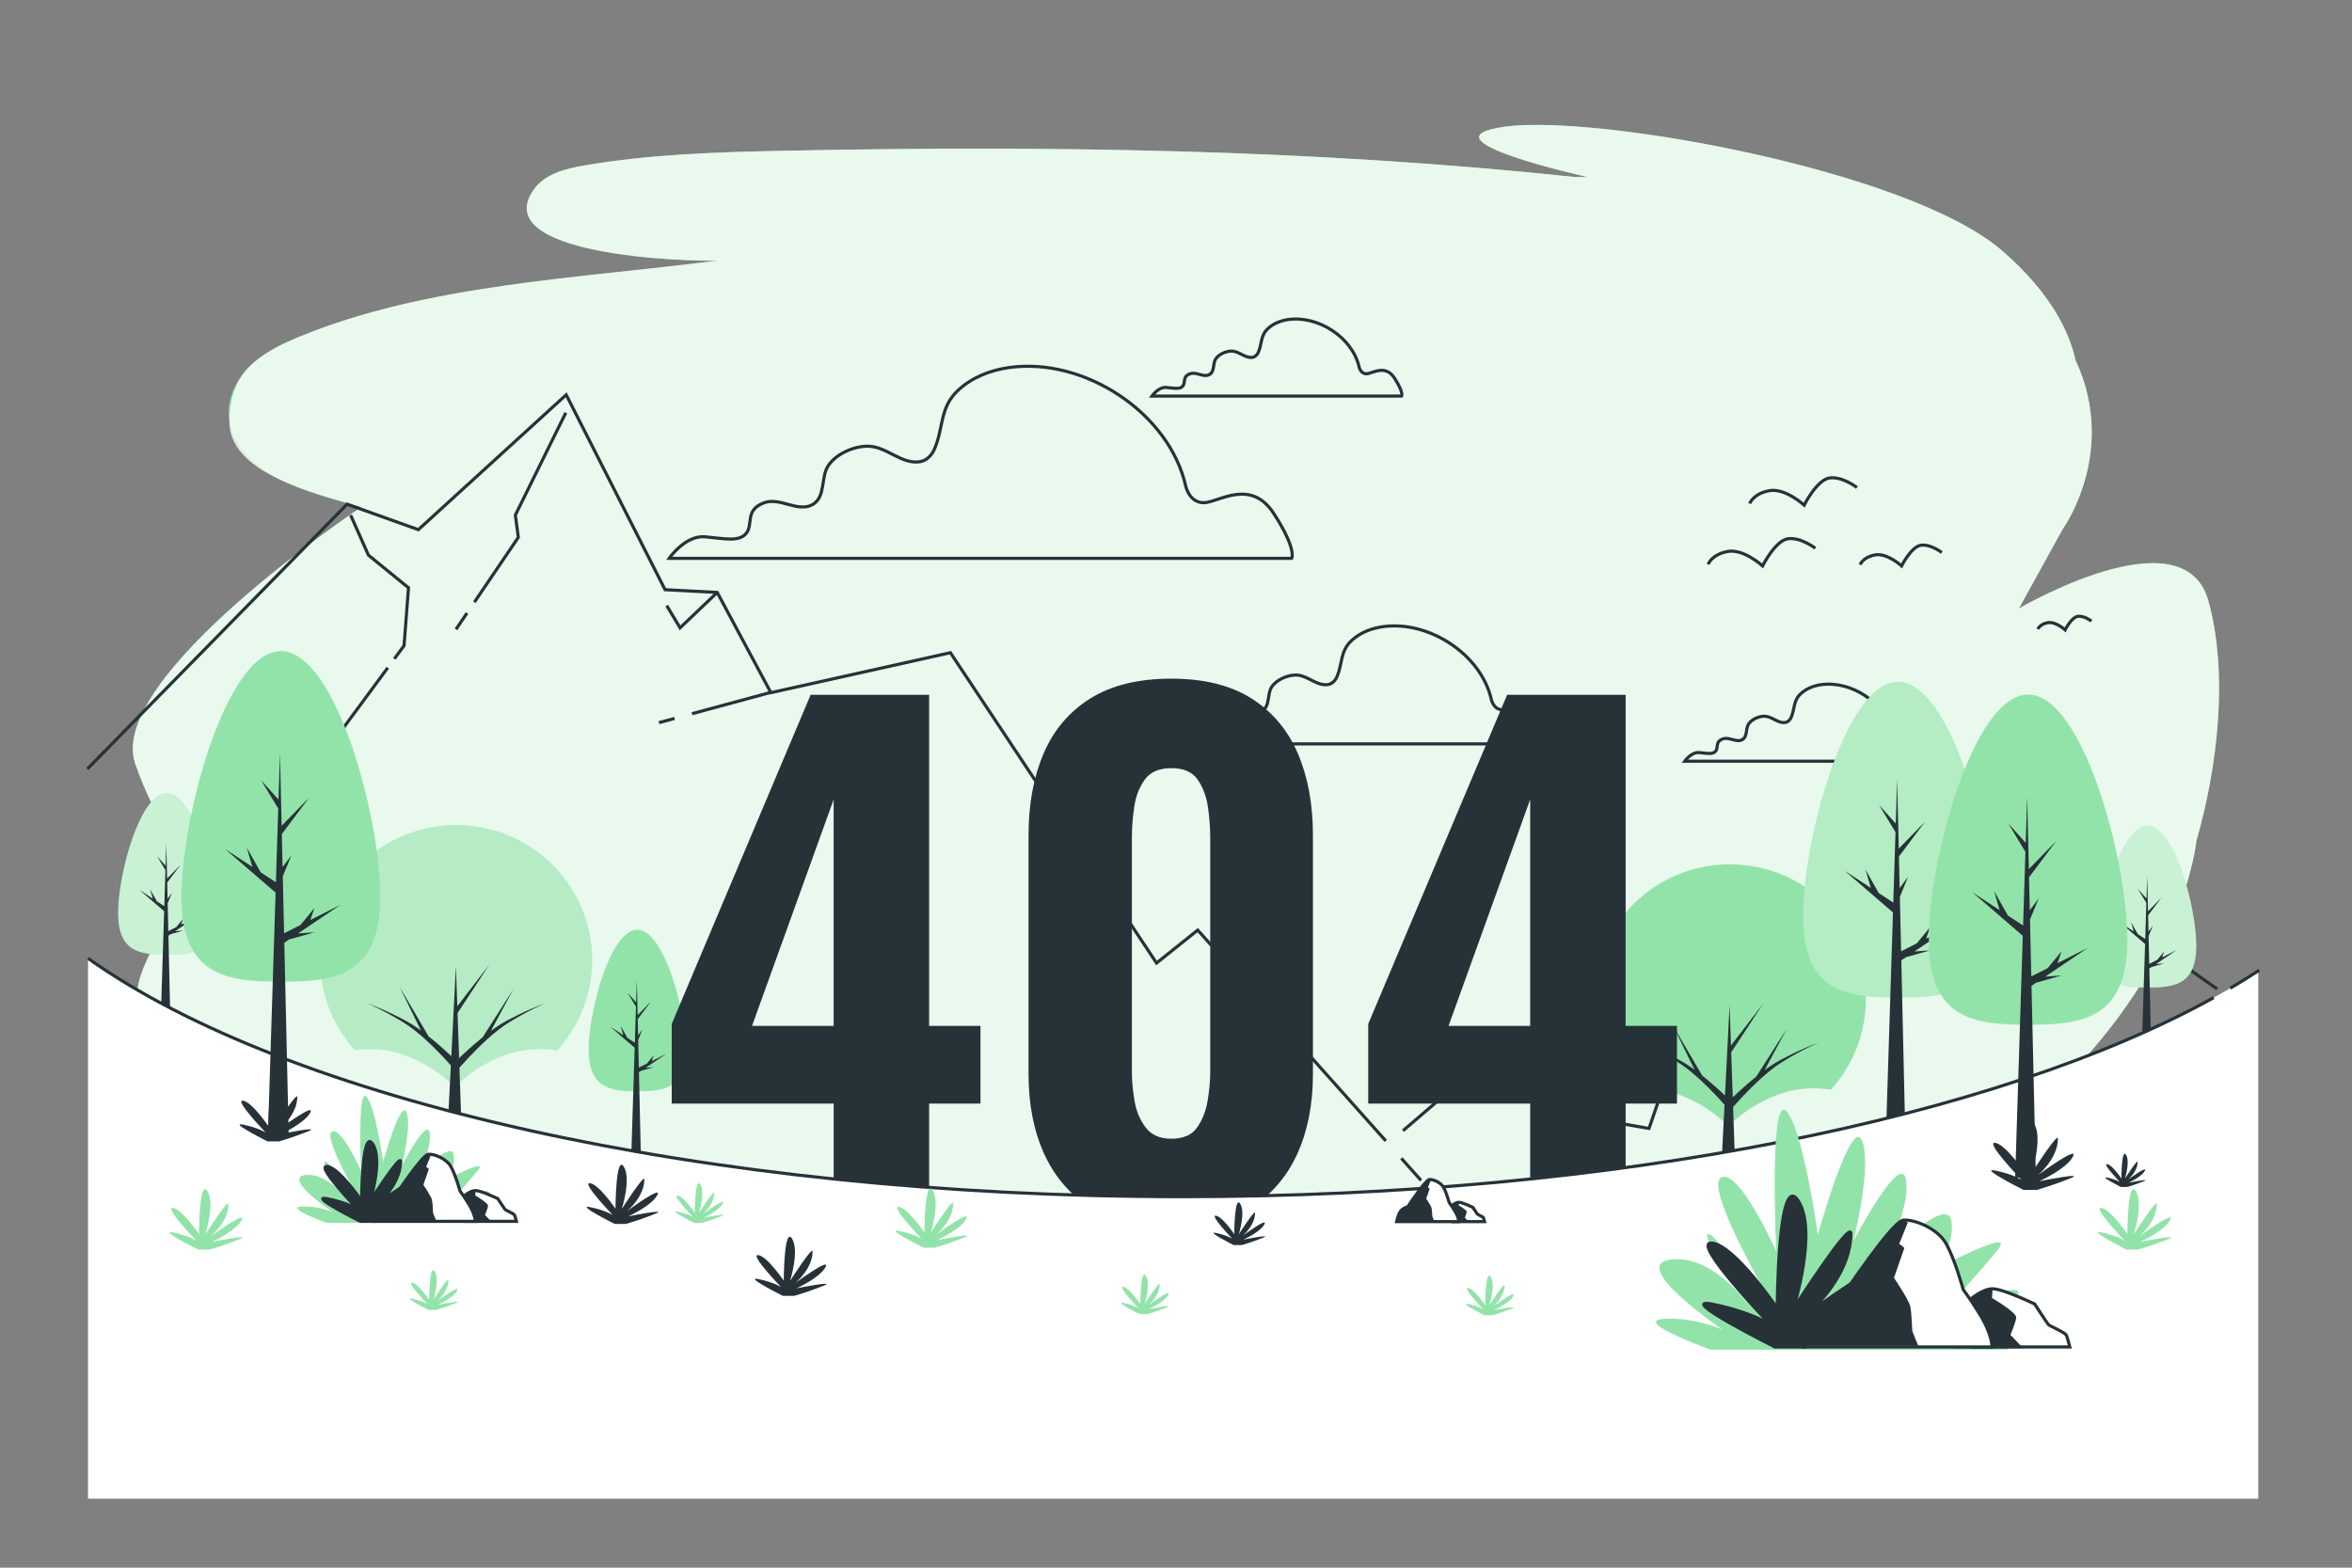 <?xml version="1.0" encoding="UTF-8"?>
<svg xmlns="http://www.w3.org/2000/svg" xmlns:xlink="http://www.w3.org/1999/xlink" version="1.1" x="0px" y="0px" viewBox="0 0 750 500" style="enable-background:new 0 0 750 500;" xml:space="preserve"><rect x="0" y="0" width="750" height="500" fill="#808080" stroke="none"/> <g id="Background_Simple"> <g> <path style="fill:#92E3A9;" d="M704.185,191.603c-7.88-28.378-60.413,2.488-60.413,2.488l13.747-24.936 c1.633-2.472,3.099-5.092,4.354-7.899c6.904-15.439,6.813-31.954-0.036-46.337c-1.883-8.732-7.586-21.212-23.319-34.889 C608.75,54.152,508.938,36.451,480.045,40.381c-28.893,3.931,26.266,16.086,26.266,16.086l-4.372-0.038 c-84.153-8.922-168.824-10.07-252.833-8.331c-21.066,0.436-42.196,1.127-62.822,4.686c-5.935,1.024-12.317,2.588-15.85,7.375 c-15.683,21.266,48.469,23.344,58.532,22.934c-44.063,5.727-93.023,7.483-134.002,24.512c-5.718,2.376-11.382,5.192-15.69,9.588 s-7.115,10.633-6.144,16.901c2.819,18.197,27.89,23.591,42.106,27.632c0,0-81.72,54.339-72.089,81.922 c3.981,11.402,9.915,23.405,20.912,35.221c-6.268,7.869-11.787,16.126-16.053,24.856c-2.61,5.34-6.029,12.656-3.108,18.803 c14.884,31.325,240.613,138.856,421.495,108.165c48.051-8.153,95.907-21.635,138.031-45.479 c41.919-23.729,84.636-62.924,95.196-112.348c0.348-1.629,0.603-3.208,0.777-4.744 C706.95,245.345,710.777,215.344,704.185,191.603z"></path> <path style="opacity:0.8;fill:#FFFFFF;" d="M704.185,191.603c-7.88-28.378-60.413,2.488-60.413,2.488l13.747-24.936 c1.633-2.472,3.099-5.092,4.354-7.899c6.904-15.439,6.813-31.954-0.036-46.337c-1.883-8.732-7.586-21.212-23.319-34.889 C608.75,54.152,508.938,36.451,480.045,40.381c-28.893,3.931,26.266,16.086,26.266,16.086l-4.372-0.038 c-84.153-8.922-168.824-10.07-252.833-8.331c-21.066,0.436-42.196,1.127-62.822,4.686c-5.935,1.024-12.317,2.588-15.85,7.375 c-15.683,21.266,48.469,23.344,58.532,22.934c-44.063,5.727-93.023,7.483-134.002,24.512c-5.718,2.376-11.382,5.192-15.69,9.588 s-5.994,10.56-6.144,16.901c-0.397,16.776,26.564,23.005,42.106,27.632c0,0-81.72,54.339-72.089,81.922 c3.981,11.402,9.915,23.405,20.912,35.221c-6.268,7.869-11.787,16.126-16.053,24.856c-2.61,5.34-6.029,12.656-3.108,18.803 c14.884,31.325,240.613,138.856,421.495,108.165c48.051-8.153,95.907-21.635,138.031-45.479 c41.919-23.729,84.636-62.924,95.196-112.348c0.348-1.629,0.603-3.208,0.777-4.744 C706.95,245.345,710.777,215.344,704.185,191.603z"></path> </g> </g> <g id="Birds"> <g> <path style="fill:none;stroke:#263238;stroke-miterlimit:10;" d="M557.959,160.595c0,0,1.02-3.061,6.122-4.082 c5.102-1.02,11.225,4.592,11.225,4.592s4.082-8.163,8.163-8.674c4.082-0.51,8.674,3.061,8.674,3.061"></path> <path style="fill:none;stroke:#263238;stroke-miterlimit:10;" d="M544.694,179.983c0,0,1.02-3.061,6.122-4.082 c5.102-1.02,11.225,4.592,11.225,4.592s4.082-8.163,8.163-8.674c4.082-0.51,8.674,3.061,8.674,3.061"></path> <path style="fill:none;stroke:#263238;stroke-miterlimit:10;" d="M593.164,180.105c0,0,0.777-2.33,4.66-3.107 c3.884-0.777,8.544,3.495,8.544,3.495s3.107-6.214,6.214-6.602c3.107-0.388,6.602,2.33,6.602,2.33"></path> <path style="fill:none;stroke:#263238;stroke-miterlimit:10;" d="M649.858,200.647c0,0,0.509-1.528,3.056-2.038 c2.547-0.509,5.603,2.292,5.603,2.292s2.038-4.075,4.075-4.33c2.037-0.255,4.33,1.528,4.33,1.528"></path> </g> </g> <g id="Clouds"> <path style="fill:none;stroke:#263238;stroke-miterlimit:10;" d="M378.139,155.188c-5.272-23.687-32.575-41.341-56.374-37.958 c-5.931,0.843-11.702,3.062-16.158,7.162c-6.077,5.591-4.635,11.938-7.644,18.866c-0.835,1.923-2.463,3.631-4.533,3.986 c-5.919,1.015-10.687-4.885-16.68-4.929c-4.481-0.033-10.209,2.443-12.709,6.312c-2.327,3.603-0.705,9.891-4.894,12.283 c-4.685,2.675-10.382-2.414-15.446-0.572c-6.293,2.288-3.432,6.865-5.721,9.725c-2.288,2.86-6.865,1.716-13.158,1.144 c-6.293-0.572-11.441,6.865-11.441,6.865h198.511c0,0,1.716-2.86-5.721-14.302c-7.437-11.442-17.734-3.432-22.311-3.432 C379.287,160.337,378.141,155.197,378.139,155.188z"></path> <path style="fill:none;stroke:#263238;stroke-miterlimit:10;" d="M433.423,117.144c-2.115-9.503-13.069-16.585-22.617-15.228 c-2.38,0.338-4.695,1.229-6.483,2.873c-2.438,2.243-1.86,4.789-3.067,7.569c-0.335,0.771-0.988,1.456-1.819,1.599 c-2.374,0.407-4.288-1.96-6.692-1.977c-1.798-0.013-4.096,0.98-5.099,2.532c-0.934,1.445-0.283,3.968-1.963,4.928 c-1.879,1.073-4.165-0.968-6.197-0.23c-2.525,0.918-1.377,2.754-2.295,3.902c-0.918,1.148-2.754,0.689-5.279,0.459 c-2.525-0.229-4.59,2.754-4.59,2.754h79.64c0,0,0.688-1.148-2.295-5.738c-2.984-4.59-7.115-1.377-8.951-1.377 C433.884,119.21,433.424,117.148,433.423,117.144z"></path> <path style="fill:none;stroke:#263238;stroke-miterlimit:10;" d="M603.325,233.601c-2.115-9.503-13.069-16.585-22.617-15.228 c-2.38,0.338-4.695,1.229-6.483,2.874c-2.438,2.243-1.86,4.789-3.067,7.569c-0.335,0.771-0.988,1.456-1.818,1.599 c-2.374,0.407-4.288-1.96-6.692-1.978c-1.798-0.013-4.096,0.98-5.099,2.532c-0.934,1.445-0.283,3.968-1.963,4.928 c-1.879,1.073-4.165-0.968-6.197-0.23c-2.525,0.918-1.377,2.754-2.295,3.902c-0.918,1.148-2.754,0.689-5.279,0.459 c-2.525-0.23-4.59,2.754-4.59,2.754h79.64c0,0,0.689-1.148-2.295-5.738c-2.984-4.59-7.115-1.377-8.951-1.377 C603.786,235.667,603.326,233.605,603.325,233.601z"></path> <path style="fill:none;stroke:#263238;stroke-miterlimit:10;" d="M475.579,223.202c-3.24-14.555-20.017-25.403-34.641-23.325 c-3.645,0.518-7.191,1.882-9.929,4.401c-3.734,3.436-2.848,7.336-4.697,11.593c-0.513,1.182-1.514,2.231-2.785,2.45 c-3.637,0.624-6.567-3.002-10.25-3.029c-2.754-0.02-6.274,1.501-7.81,3.879c-1.43,2.214-0.433,6.078-3.007,7.548 c-2.879,1.644-6.379-1.483-9.491-0.352c-3.867,1.406-2.109,4.218-3.515,5.976c-1.406,1.758-4.218,1.055-8.085,0.703 c-3.867-0.352-7.031,4.218-7.031,4.218h121.983c0,0,1.055-1.758-3.515-8.788c-4.57-7.031-10.898-2.109-13.71-2.109 C476.284,226.367,475.58,223.208,475.579,223.202z"></path> </g> <g id="Mountains"> <path style="fill:#263238;" d="M504.269,390.9c0,0-7.291-7.555-5.245-7.327c2.046,0.227,5.876,5.876,5.876,5.876 s0.053-12.454,1.872-9.725c1.819,2.729-0.416,9.777-0.416,9.777s5.2-8.113,5.189-6.787c-0.036,4.099-4.007,7.306-4.007,7.306 s8.327-6.169,6.963-3.667c-1.364,2.501-6.689,4.865-6.689,4.865s9.599-1.936,6.189-0.572c-3.411,1.364-6.657,2.301-6.657,2.301 h-2.652c0,0-9.065-4.548-5.654-3.866C502.45,389.763,504.269,390.9,504.269,390.9z"></path> <path style="fill:#263238;" d="M600.558,367.261c0,0-5.674-5.879-4.082-5.702c1.593,0.177,4.573,4.573,4.573,4.573 s0.041-9.692,1.457-7.568c1.416,2.124-0.324,7.609-0.324,7.609s4.047-6.314,4.038-5.282c-0.028,3.19-3.118,5.685-3.118,5.685 s6.481-4.801,5.419-2.854c-1.062,1.947-5.206,3.786-5.206,3.786s7.471-1.507,4.816-0.445c-2.654,1.062-5.18,1.791-5.18,1.791 h-2.064c0,0-7.054-3.539-4.4-3.008C599.142,366.376,600.558,367.261,600.558,367.261z"></path> <path style="fill:#263238;" d="M689.953,346.171c0,0-5.674-5.879-4.082-5.702c1.593,0.177,4.573,4.573,4.573,4.573 s0.041-9.692,1.457-7.568c1.416,2.124-0.324,7.609-0.324,7.609s4.047-6.314,4.038-5.282c-0.028,3.19-3.118,5.685-3.118,5.685 s6.48-4.801,5.419-2.854c-1.062,1.947-5.205,3.786-5.205,3.786s7.471-1.507,4.816-0.445c-2.654,1.062-5.18,1.791-5.18,1.791h-2.064 c0,0-7.055-3.539-4.4-3.008C688.538,345.286,689.953,346.171,689.953,346.171z"></path> <path style="fill:#92E3A9;" d="M576.022,394.342c0,0-6.778-7.023-4.876-6.812c1.903,0.211,5.463,5.463,5.463,5.463 s0.049-11.577,1.74-9.04c1.691,2.537-0.387,9.089-0.387,9.089s4.835-7.542,4.824-6.31c-0.033,3.811-3.725,6.791-3.725,6.791 s7.741-5.734,6.473-3.409c-1.268,2.325-6.218,4.523-6.218,4.523s8.924-1.8,5.753-0.532c-3.171,1.268-6.188,2.139-6.188,2.139 h-2.466c0,0-8.427-4.228-5.256-3.594C574.331,393.285,576.022,394.342,576.022,394.342z"></path> <g> <polyline style="fill:none;stroke:#263238;stroke-miterlimit:10;" points="441.893,363.875 381.926,296.644 368.793,307.151 303.051,208.17 245.819,220.922 228.705,188.952 212.07,188.076 180.55,125.913 133.404,168.929 110.673,160.811 27.866,245.242 "></polyline> <line style="fill:none;stroke:#263238;stroke-miterlimit:10;" x1="453.138" y1="376.482" x2="446.851" y2="369.433"></line> <line style="fill:none;stroke:#263238;stroke-miterlimit:10;" x1="215.088" y1="229.142" x2="210.131" y2="230.484"></line> <line style="fill:none;stroke:#263238;stroke-miterlimit:10;" x1="245.702" y1="220.85" x2="220.669" y2="227.63"></line> <polyline style="fill:none;stroke:#263238;stroke-miterlimit:10;" points="151.263,192.074 165.28,171.382 164.333,164.284 180.423,131.632 "></polyline> <line style="fill:none;stroke:#263238;stroke-miterlimit:10;" x1="145.405" y1="200.721" x2="148.921" y2="195.53"></line> <line style="fill:none;stroke:#263238;stroke-miterlimit:10;" x1="123.654" y1="212.962" x2="100.923" y2="243.784"></line> <polyline style="fill:none;stroke:#263238;stroke-miterlimit:10;" points="111.806,164.284 117.485,177.061 130.262,187.471 128.842,205.927 125.746,210.125 "></polyline> <polyline style="fill:none;stroke:#263238;stroke-miterlimit:10;" points="228.705,188.952 216.86,200.248 212.601,193.15 "></polyline> <polyline style="fill:none;stroke:#263238;stroke-miterlimit:10;" points="707.008,315.436 614.992,250.532 587.058,289.967 552.552,278.465 499.15,353.229 464.643,345.835 447.39,360.623 "></polyline> <polyline style="fill:none;stroke:#263238;stroke-miterlimit:10;" points="614.992,250.532 604.052,298.624 591.15,292.979 "></polyline> <polyline style="fill:none;stroke:#263238;stroke-miterlimit:10;" points="552.847,281.287 525.834,359.908 507.287,356.683 "></polyline> </g> </g> <g id="Trees_2"> <g> <path style="fill:#92E3A9;" d="M551.599,275.67c-23.946,0-43.357,19.28-43.357,43.062c0,11.026,4.175,21.083,11.037,28.701 c3.14-0.455,8.862-0.768,15.187,1.384c8.381,2.851,13.604,7.523,14.748,8.614h3.885c1.144-1.091,6.367-5.763,14.748-8.614 c6.886-2.343,13.061-1.764,15.962-1.261c6.928-7.632,11.147-17.738,11.147-28.824C594.956,294.949,575.545,275.67,551.599,275.67z "></path> <path style="fill:#263238;" d="M571.782,336.004c-1.334,0.645-2.656,1.312-3.961,2.008c-1.306,0.714-2.587,1.489-3.788,2.338 c-0.454,0.314-0.897,0.638-1.34,0.962l7.102-13.231l-9.745,15.261c-0.987,0.794-1.958,1.605-2.909,2.432 c-1.574,1.37-3.104,2.766-4.604,4.205l-0.495-14.354l10.196-15.525l-10.271,13.353l-0.443-12.847l-0.733,14.375l-0.002,0.003 l0.002,0.001l-0.734,14.408c-1.302-1.232-2.627-2.437-3.986-3.619c-1.069-0.929-2.157-1.841-3.272-2.727l-9.22-15.746l6.772,13.89 c-0.389-0.283-0.776-0.568-1.172-0.842c-1.201-0.848-2.481-1.624-3.788-2.338c-1.305-0.696-2.627-1.363-3.961-2.008 c-2.672-1.282-5.393-2.481-8.204-3.471c2.731,1.157,5.349,2.513,7.906,3.944c1.276,0.72,2.538,1.46,3.779,2.227 c1.221,0.773,2.396,1.59,3.512,2.492c2.246,1.778,4.345,3.72,6.365,5.724c1.765,1.753,3.482,3.565,5.119,5.405l-0.932,18.287 h4.272l-0.605-17.544c1.83-2.095,3.778-4.16,5.781-6.148c2.02-2.004,4.118-3.945,6.365-5.724c1.116-0.902,2.29-1.72,3.512-2.492 c1.241-0.767,2.502-1.507,3.779-2.227c2.557-1.431,5.175-2.787,7.906-3.944C577.175,333.523,574.453,334.723,571.782,336.004z"></path> </g> <g> <path style="fill:#92E3A9;" d="M218.708,334.758c0,12.373-6.938,13.307-15.497,13.307c-8.559,0-15.497-0.934-15.497-13.307 c0-12.373,6.938-38.236,15.497-38.236C211.77,296.521,218.708,322.385,218.708,334.758z"></path> <polygon style="fill:#263238;" points="208.451,340.371 205.887,340.548 212.564,336.047 207.796,338.457 208.451,336.574 206.271,339.228 203.714,340.521 203.511,331.636 204.865,328.348 203.478,330.197 203.36,325.045 207.607,319.383 203.331,323.761 203.072,312.422 202.843,319.679 200.119,316.641 202.799,321.074 202.436,332.569 200.065,331.018 197.904,327.188 198.77,330.172 194.529,327.399 202.386,334.175 201.196,371.906 204.431,371.906 203.747,341.991 204.495,341.487 "></polygon> </g> <g> <path style="fill:#92E3A9;" d="M635.517,292.148c0,24.176-13.557,26.002-30.28,26.002c-16.724,0-30.281-1.825-30.281-26.002 s13.557-74.714,30.281-74.714C621.96,217.434,635.517,267.972,635.517,292.148z"></path> <path style="opacity:0.31;fill:#FFFFFF;" d="M635.517,292.148c0,24.176-13.557,26.002-30.28,26.002 c-16.724,0-30.281-1.825-30.281-26.002s13.557-74.714,30.281-74.714C621.96,217.434,635.517,267.972,635.517,292.148z"></path> <polygon style="fill:#263238;" points="615.475,303.117 610.466,303.462 623.512,294.668 614.195,299.377 615.475,295.698 611.215,300.884 606.219,303.409 605.822,286.048 608.468,279.623 605.758,283.236 605.528,273.17 613.826,262.106 605.471,270.66 604.964,248.504 604.517,262.685 599.194,256.748 604.431,265.409 603.723,287.871 599.088,284.841 594.866,277.356 596.559,283.188 588.271,277.768 603.624,291.01 601.299,364.737 607.62,364.737 606.285,306.282 607.745,305.297 "></polygon> </g> <g> <path style="fill:#92E3A9;" d="M700.336,301.663c0,12.373-6.938,13.307-15.497,13.307c-8.559,0-15.497-0.934-15.497-13.307 c0-12.373,6.938-38.236,15.497-38.236C693.398,263.427,700.336,289.29,700.336,301.663z"></path> <path style="opacity:0.5;fill:#FFFFFF;" d="M700.336,301.663c0,12.373-6.938,13.307-15.497,13.307 c-8.559,0-15.497-0.934-15.497-13.307c0-12.373,6.938-38.236,15.497-38.236C693.398,263.427,700.336,289.29,700.336,301.663z"></path> <polygon style="fill:#263238;" points="690.079,307.277 687.516,307.454 694.192,302.953 689.424,305.363 690.079,303.48 687.899,306.134 685.342,307.426 685.139,298.542 686.493,295.254 685.106,297.103 684.988,291.951 689.235,286.289 684.959,290.667 684.7,279.328 684.471,286.585 681.747,283.546 684.427,287.979 684.065,299.475 681.693,297.924 679.532,294.093 680.398,297.078 676.157,294.304 684.014,301.081 682.824,338.812 686.059,338.812 685.375,308.897 686.123,308.393 "></polygon> </g> <g> <path style="fill:#92E3A9;" d="M68.666,291.201c0,12.373-6.938,13.307-15.497,13.307s-15.497-0.934-15.497-13.307 c0-12.373,6.938-38.236,15.497-38.236S68.666,278.828,68.666,291.201z"></path> <path style="opacity:0.5;fill:#FFFFFF;" d="M68.666,291.201c0,12.373-6.938,13.307-15.497,13.307s-15.497-0.934-15.497-13.307 c0-12.373,6.938-38.236,15.497-38.236S68.666,278.828,68.666,291.201z"></path> <polygon style="fill:#263238;" points="58.409,296.815 55.846,296.991 62.522,292.491 57.754,294.901 58.409,293.018 56.229,295.672 53.672,296.964 53.469,288.079 54.823,284.791 53.436,286.64 53.318,281.489 57.565,275.826 53.289,280.204 53.03,268.865 52.801,276.123 50.077,273.084 52.757,277.517 52.395,289.012 50.023,287.462 47.862,283.631 48.728,286.615 44.487,283.842 52.344,290.619 51.154,328.35 54.389,328.35 53.706,298.434 54.453,297.931 "></polygon> </g> <g> <path style="fill:#92E3A9;" d="M145.46,263.142c-23.945,0-43.357,19.28-43.357,43.062c0,11.026,4.175,21.083,11.037,28.701 c3.14-0.455,8.862-0.768,15.187,1.384c8.381,2.851,13.604,7.523,14.748,8.614h3.885c1.144-1.091,6.367-5.763,14.748-8.614 c6.886-2.342,13.061-1.764,15.962-1.261c6.928-7.632,11.147-17.738,11.147-28.824C188.817,282.422,169.405,263.142,145.46,263.142 z"></path> <path style="opacity:0.33;fill:#FFFFFF;" d="M145.46,263.142c-23.945,0-43.357,19.28-43.357,43.062 c0,11.026,4.175,21.083,11.037,28.701c3.14-0.455,8.862-0.768,15.187,1.384c8.381,2.851,13.604,7.523,14.748,8.614h3.885 c1.144-1.091,6.367-5.763,14.748-8.614c6.886-2.342,13.061-1.764,15.962-1.261c6.928-7.632,11.147-17.738,11.147-28.824 C188.817,282.422,169.405,263.142,145.46,263.142z"></path> <path style="fill:#263238;" d="M165.642,323.477c-1.334,0.645-2.656,1.312-3.961,2.008c-1.306,0.714-2.587,1.489-3.788,2.338 c-0.454,0.314-0.897,0.638-1.34,0.962l7.102-13.231l-9.745,15.261c-0.987,0.794-1.957,1.605-2.909,2.432 c-1.574,1.37-3.104,2.766-4.604,4.205l-0.495-14.354l10.196-15.525l-10.271,13.353l-0.443-12.847l-0.732,14.375l-0.002,0.003 l0.002,0.001l-0.734,14.408c-1.302-1.232-2.627-2.437-3.986-3.619c-1.069-0.929-2.157-1.841-3.272-2.727l-9.22-15.746l6.772,13.89 c-0.389-0.283-0.775-0.568-1.173-0.842c-1.201-0.848-2.481-1.624-3.788-2.338c-1.305-0.696-2.627-1.363-3.96-2.008 c-2.671-1.282-5.393-2.481-8.204-3.471c2.731,1.157,5.349,2.512,7.906,3.944c1.276,0.72,2.538,1.46,3.779,2.227 c1.221,0.773,2.396,1.59,3.512,2.492c2.246,1.778,4.345,3.72,6.365,5.724c1.765,1.753,3.483,3.566,5.119,5.405l-0.932,18.287 h4.272l-0.605-17.544c1.83-2.095,3.778-4.159,5.781-6.148c2.02-2.004,4.118-3.945,6.365-5.724c1.116-0.902,2.29-1.719,3.512-2.492 c1.241-0.767,2.502-1.507,3.779-2.227c2.558-1.431,5.175-2.787,7.906-3.944C171.035,320.996,168.313,322.195,165.642,323.477z"></path> </g> </g> <g id="Text"> <g> <path style="fill:#263238;" d="M265.837,391.648v-39.676h-51.642V326.57l44.295-104.964h37.787V327.2h16.374v24.772h-16.374 v39.676H265.837z M239.806,327.2h26.031v-72.215L239.806,327.2z"></path> <path style="fill:#263238;" d="M373.53,391.739c-10.217,0-18.684-2.099-25.401-6.298c-6.718-4.199-11.756-9.972-15.115-17.32 c-3.359-7.347-5.038-15.849-5.038-25.506v-76.203c0-9.936,1.607-18.648,4.828-26.136c3.218-7.485,8.187-13.33,14.905-17.529 s15.324-6.298,25.821-6.298c10.356,0,18.858,2.099,25.506,6.298c6.646,4.199,11.579,10.044,14.8,17.529 c3.218,7.488,4.828,16.201,4.828,26.136v76.203c0,9.657-1.679,18.159-5.038,25.506c-3.359,7.348-8.398,13.121-15.115,17.32 C391.793,389.64,383.465,391.739,373.53,391.739z M373.53,363.189c3.779,0,6.508-1.188,8.187-3.57 c1.679-2.378,2.798-5.212,3.359-8.502c0.558-3.287,0.84-6.331,0.84-9.132v-74.944c0-3.077-0.246-6.298-0.735-9.657 c-0.492-3.359-1.574-6.262-3.254-8.712c-1.679-2.446-4.48-3.674-8.397-3.674c-3.92,0-6.754,1.227-8.502,3.674 c-1.751,2.45-2.87,5.353-3.359,8.712c-0.492,3.359-0.735,6.58-0.735,9.657v74.944c0,2.801,0.279,5.845,0.84,9.132 c0.558,3.29,1.748,6.124,3.569,8.502C367.16,362.001,369.889,363.189,373.53,363.189z"></path> <path style="fill:#263238;" d="M487.939,391.648v-39.676h-51.642V326.57l44.295-104.964h37.786V327.2h16.374v24.772h-16.374 v39.676H487.939z M461.908,327.2h26.031v-72.215L461.908,327.2z"></path> </g> </g> <g id="Floor_1_"> <g> <path style="fill:#FFFFFF;" d="M720.109,309.639c-65.377,42.858-194.495,72.028-343.098,72.028 c-153.162,0-285.629-30.986-348.938-76.009v172.344h692.036V309.639z"></path> <path style="fill:none;stroke:#263238;stroke-miterlimit:10;" d="M705.907,318.188c-68.82,38.142-190.397,63.479-328.896,63.479 c-153.162,0-285.629-30.986-348.938-76.009"></path> <path style="fill:none;stroke:#263238;stroke-miterlimit:10;" d="M720.412,309.444c-2.947,1.939-6.024,3.851-9.227,5.733"></path> </g> </g> <g id="Trees_1"> <g> <g> <path style="fill:#92E3A9;" d="M678.37,299.652c0,25.28-14.176,27.189-31.664,27.189s-31.664-1.909-31.664-27.189 c0-25.281,14.176-78.126,31.664-78.126S678.37,274.372,678.37,299.652z"></path> <polygon style="fill:#263238;" points="657.412,311.123 652.175,311.484 665.817,302.287 656.074,307.212 657.412,303.365 652.958,308.787 647.734,311.428 647.319,293.274 650.085,286.556 647.252,290.334 647.011,279.808 655.688,268.238 646.951,277.183 646.422,254.015 645.954,268.844 640.388,262.635 645.864,271.693 645.123,295.181 640.277,292.012 635.862,284.185 637.633,290.283 628.966,284.616 645.02,298.462 642.589,375.557 649.199,375.557 647.802,314.432 649.329,313.402 "></polygon> </g> <path style="fill:#263238;" d="M644.573,376.237c0,0-11.687-12.109-8.406-11.744c3.28,0.365,9.419,9.419,9.419,9.419 s0.085-19.961,3.001-15.587c2.916,4.374-0.667,15.671-0.667,15.671s8.335-13.003,8.317-10.879 c-0.058,6.57-6.422,11.709-6.422,11.709s13.347-9.887,11.16-5.878c-2.187,4.009-10.721,7.798-10.721,7.798 s15.386-3.104,9.919-0.917c-5.467,2.187-10.669,3.688-10.669,3.688h-4.251c0,0-14.529-7.289-9.062-6.196 C641.657,374.415,644.573,376.237,644.573,376.237z"></path> </g> <g> <path style="fill:#263238;" d="M84.725,361.203c0,0-10.108-10.473-7.271-10.158c2.837,0.315,8.147,8.147,8.147,8.147 s0.073-17.265,2.595-13.482c2.522,3.783-0.577,13.554-0.577,13.554s7.209-11.247,7.193-9.41 c-0.05,5.683-5.555,10.128-5.555,10.128s11.544-8.552,9.653-5.084c-1.891,3.468-9.273,6.745-9.273,6.745s13.308-2.685,8.579-0.793 c-4.729,1.891-9.228,3.19-9.228,3.19h-3.677c0,0-12.567-6.305-7.838-5.359C82.203,359.627,84.725,361.203,84.725,361.203z"></path> <g> <path style="fill:#92E3A9;" d="M121.261,285.871c0,25.308-14.192,27.219-31.698,27.219c-17.506,0-31.698-1.911-31.698-27.219 s14.192-78.211,31.698-78.211C107.069,207.66,121.261,260.563,121.261,285.871z"></path> <polygon style="fill:#263238;" points="100.281,297.354 95.038,297.715 108.694,288.509 98.941,293.439 100.281,289.587 95.822,295.016 90.591,297.66 90.176,279.486 92.946,272.76 90.109,276.542 89.868,266.005 98.555,254.423 89.808,263.378 89.278,240.184 88.81,255.029 83.238,248.814 88.72,257.881 87.979,281.395 83.127,278.222 78.707,270.387 80.479,276.491 71.804,270.819 87.875,284.68 85.441,361.858 92.059,361.858 90.66,300.667 92.189,299.636 "></polygon> </g> </g> </g> <g id="Plants_1_"> <path style="fill:#263238;" d="M195.389,387.514c0,0-10.108-10.473-7.271-10.158c2.837,0.315,8.147,8.147,8.147,8.147 s0.074-17.265,2.595-13.482c2.522,3.783-0.577,13.554-0.577,13.554s7.209-11.247,7.193-9.41c-0.05,5.683-5.555,10.128-5.555,10.128 s11.544-8.552,9.653-5.084c-1.891,3.468-9.273,6.745-9.273,6.745s13.308-2.684,8.579-0.793c-4.729,1.891-9.228,3.19-9.228,3.19 h-3.677c0,0-12.566-6.305-7.838-5.359C192.867,385.937,195.389,387.514,195.389,387.514z"></path> <path style="fill:#263238;" d="M249.04,410.464c0,0-10.108-10.473-7.271-10.158c2.837,0.315,8.147,8.147,8.147,8.147 s0.073-17.265,2.595-13.482c2.522,3.783-0.577,13.554-0.577,13.554s7.21-11.247,7.193-9.41c-0.05,5.683-5.555,10.128-5.555,10.128 s11.544-8.552,9.653-5.084c-1.891,3.468-9.273,6.745-9.273,6.745s13.308-2.684,8.579-0.793c-4.729,1.892-9.228,3.19-9.228,3.19 h-3.677c0,0-12.567-6.305-7.838-5.359C246.518,408.888,249.04,410.464,249.04,410.464z"></path> <path style="fill:#263238;" d="M392.943,395.054c0,0-7.291-7.554-5.245-7.327c2.046,0.227,5.876,5.876,5.876,5.876 s0.053-12.453,1.872-9.725c1.819,2.729-0.416,9.777-0.416,9.777s5.201-8.113,5.189-6.787c-0.036,4.099-4.007,7.306-4.007,7.306 s8.327-6.168,6.963-3.667c-1.364,2.501-6.689,4.865-6.689,4.865s9.599-1.936,6.188-0.572c-3.411,1.364-6.656,2.301-6.656,2.301 h-2.652c0,0-9.065-4.548-5.654-3.866C391.124,393.917,392.943,395.054,392.943,395.054z"></path> <path style="fill:#263238;" d="M675.97,376.978c0,0-5.674-5.879-4.082-5.702s4.573,4.573,4.573,4.573s0.041-9.692,1.457-7.568 s-0.324,7.609-0.324,7.609s4.047-6.314,4.038-5.282c-0.028,3.19-3.118,5.685-3.118,5.685s6.481-4.8,5.419-2.854 c-1.062,1.947-5.206,3.786-5.206,3.786s7.471-1.507,4.816-0.445c-2.654,1.062-5.18,1.791-5.18,1.791h-2.064 c0,0-7.054-3.539-4.4-3.008C674.554,376.093,675.97,376.978,675.97,376.978z"></path> <path style="fill:#92E3A9;" d="M293.902,395.094c0,0-10.108-10.473-7.271-10.158c2.837,0.315,8.147,8.147,8.147,8.147 s0.073-17.265,2.595-13.482c2.522,3.783-0.577,13.554-0.577,13.554s7.21-11.247,7.193-9.41c-0.05,5.683-5.555,10.128-5.555,10.128 s11.544-8.552,9.653-5.084c-1.891,3.468-9.273,6.745-9.273,6.745s13.308-2.685,8.579-0.793c-4.729,1.891-9.228,3.19-9.228,3.19 h-3.677c0,0-12.566-6.305-7.838-5.359C291.381,393.518,293.902,395.094,293.902,395.094z"></path> <path style="fill:#92E3A9;" d="M220.961,388.136c0,0-6.778-7.023-4.876-6.812c1.902,0.211,5.463,5.463,5.463,5.463 s0.049-11.577,1.74-9.04c1.691,2.537-0.387,9.089-0.387,9.089s4.834-7.542,4.824-6.31c-0.033,3.811-3.725,6.791-3.725,6.791 s7.741-5.734,6.473-3.409c-1.268,2.325-6.218,4.523-6.218,4.523s8.924-1.8,5.753-0.532c-3.171,1.268-6.188,2.139-6.188,2.139 h-2.466c0,0-8.427-4.228-5.256-3.594C219.27,387.079,220.961,388.136,220.961,388.136z"></path> <path style="fill:#92E3A9;" d="M136.263,415.877c0,0-6.778-7.023-4.876-6.812c1.903,0.211,5.463,5.463,5.463,5.463 s0.049-11.577,1.74-9.041c1.691,2.537-0.387,9.089-0.387,9.089s4.834-7.542,4.824-6.31c-0.033,3.811-3.725,6.791-3.725,6.791 s7.741-5.734,6.473-3.409c-1.268,2.325-6.218,4.523-6.218,4.523s8.924-1.8,5.753-0.532c-3.171,1.268-6.188,2.139-6.188,2.139 h-2.466c0,0-8.427-4.228-5.256-3.594C134.572,414.82,136.263,415.877,136.263,415.877z"></path> <path style="fill:#92E3A9;" d="M363.03,417.237c0,0-6.778-7.023-4.876-6.812c1.902,0.211,5.463,5.463,5.463,5.463 s0.049-11.577,1.74-9.04c1.691,2.537-0.387,9.089-0.387,9.089s4.834-7.542,4.824-6.31c-0.033,3.811-3.725,6.791-3.725,6.791 s7.741-5.734,6.473-3.409c-1.268,2.325-6.218,4.523-6.218,4.523s8.924-1.8,5.753-0.532c-3.171,1.268-6.188,2.139-6.188,2.139 h-2.466c0,0-8.427-4.228-5.256-3.594C361.339,416.18,363.03,417.237,363.03,417.237z"></path> <path style="fill:#92E3A9;" d="M473.003,417.604c0,0-6.778-7.023-4.876-6.812c1.902,0.211,5.463,5.463,5.463,5.463 s0.049-11.577,1.74-9.04c1.691,2.537-0.387,9.089-0.387,9.089s4.834-7.542,4.824-6.31c-0.033,3.811-3.725,6.791-3.725,6.791 s7.741-5.734,6.473-3.409c-1.268,2.325-6.218,4.523-6.218,4.523s8.924-1.8,5.753-0.532c-3.171,1.268-6.188,2.139-6.188,2.139 h-2.466c0,0-8.427-4.228-5.256-3.594S473.003,417.604,473.003,417.604z"></path> <path style="fill:#92E3A9;" d="M677.469,395.635c0,0-10.32-10.693-7.424-10.371c2.897,0.322,8.318,8.318,8.318,8.318 s0.075-17.627,2.65-13.764c2.575,3.862-0.589,13.838-0.589,13.838s7.361-11.482,7.344-9.607c-0.051,5.802-5.671,10.34-5.671,10.34 s11.786-8.731,9.855-5.19c-1.931,3.54-9.467,6.886-9.467,6.886s13.587-2.741,8.759-0.81c-4.828,1.931-9.422,3.257-9.422,3.257 h-3.754c0,0-12.83-6.437-8.002-5.471C674.895,394.026,677.469,395.635,677.469,395.635z"></path> <path style="fill:#92E3A9;" d="M62.538,395.635c0,0-10.32-10.693-7.423-10.371c2.897,0.322,8.318,8.318,8.318,8.318 s0.075-17.627,2.65-13.764c2.575,3.862-0.589,13.838-0.589,13.838s7.361-11.482,7.344-9.607c-0.051,5.802-5.671,10.34-5.671,10.34 s11.786-8.731,9.855-5.19c-1.931,3.54-9.467,6.886-9.467,6.886s13.587-2.741,8.759-0.81c-4.828,1.931-9.422,3.257-9.422,3.257 h-3.754c0,0-12.83-6.437-8.002-5.471C59.963,394.026,62.538,395.635,62.538,395.635z"></path> <g> <path style="fill:#92E3A9;" d="M113.447,380.537c0,0-10.562-18.213-7.549-19.619c3.012-1.406,9.238,12.452,9.238,12.452 s-1.205-26.108,1.607-23.698c2.812,2.41,5.423,20.886,5.423,20.886s5.623-20.083,7.431-15.866 c1.808,4.217-1.445,16.979-1.445,16.979s8.072-15.372,8.876-10.351c0.803,5.021-3.816,13.255-3.816,13.255 s10.644-10.644,11.447-6.427c0.803,4.217-2.812,8.435-2.812,8.435s14.058-7.632,10.644-3.414c-3.414,4.217-8.435,9.64-8.435,9.64 s13.456-4.82,11.849-2.008c-1.607,2.812-7.632,5.824-7.632,5.824s11.046-2.008,9.841-0.201c-1.205,1.807-4.01,3.582-4.01,3.582 H104.09c0,0-13.255-4.787-8.033-5.189c5.222-0.402,10.041,1.807,10.041,1.807s-16.267-11.046-8.636-11.849 c7.632-0.803,13.857,8.836,13.857,8.836s-10.845-15.263-7.029-12.853L113.447,380.537z"></path> <path style="fill:#263238;stroke:#263238;stroke-miterlimit:10;" d="M114.127,385.718c0,0-13.636-14.129-9.809-13.703 s10.99,10.99,10.99,10.99s0.099-23.29,3.501-18.187c3.402,5.103-0.778,18.284-0.778,18.284s9.726-15.172,9.704-12.694 c-0.067,7.666-7.493,13.663-7.493,13.663s15.573-11.536,13.022-6.858c-2.552,4.678-12.509,9.099-12.509,9.099 s17.953-3.621,11.574-1.07c-6.379,2.552-12.449,4.304-12.449,4.304h-4.96c0,0-16.952-8.505-10.573-7.229 C110.725,383.592,114.127,385.718,114.127,385.718z"></path> </g> <g> <path style="fill:#92E3A9;" d="M563.203,412.582c0,0-19.962-34.425-14.269-37.082c5.694-2.657,17.461,23.535,17.461,23.535 s-2.278-49.347,3.037-44.792c5.314,4.555,10.249,39.478,10.249,39.478s10.628-37.959,14.045-29.988 c3.416,7.971-2.731,32.092-2.731,32.092s15.258-29.055,16.776-19.565c1.518,9.49-7.212,25.053-7.212,25.053 s20.118-20.118,21.637-12.147c1.518,7.971-5.314,15.943-5.314,15.943s26.571-14.424,20.118-6.453 c-6.453,7.971-15.943,18.22-15.943,18.22s25.433-9.11,22.396-3.796c-3.037,5.314-14.424,11.008-14.424,11.008 s20.878-3.796,18.6-0.379c-2.278,3.416-7.58,6.77-7.58,6.77h-94.531c0,0-25.053-9.048-15.184-9.807 c9.869-0.759,18.979,3.416,18.979,3.416s-30.747-20.878-16.322-22.396c14.424-1.518,26.192,16.702,26.192,16.702 s-20.498-28.849-13.286-24.294L563.203,412.582z"></path> <path style="fill:#263238;stroke:#263238;stroke-miterlimit:10;" d="M564.488,422.375c0,0-25.774-26.704-18.54-25.901 s20.772,20.772,20.772,20.772s0.187-44.021,6.618-34.375c6.43,9.646-1.471,34.559-1.471,34.559s18.383-28.677,18.342-23.992 c-0.127,14.49-14.163,25.824-14.163,25.824s29.435-21.805,24.613-12.963c-4.823,8.842-23.644,17.198-23.644,17.198 s33.932-6.845,21.875-2.022c-12.057,4.823-23.53,8.134-23.53,8.134h-9.375c0,0-32.042-16.076-19.985-13.665 C558.058,418.356,564.488,422.375,564.488,422.375z"></path> </g> </g> <g id="Rocks"> <g> <g> <path style="fill:#FFFFFF;stroke:#263238;stroke-miterlimit:10;" d="M147.847,381.569c0,0,2.042-1.846,3.793-1.846 c1.751,0,7.1,2.571,7.1,2.571s2.14,3.296,2.334,3.494c0.195,0.198,2.82,1.319,3.015,1.78c0.195,0.462,0.584,1.978,0.584,1.978 h-16.339l-3.015-7.911L147.847,381.569z"></path> <path style="fill:#263238;" d="M151.64,379.723l-0.097,1.556c0,0,4.182,2.431,4.085,3.307c-0.097,0.875-0.973,2.918-0.973,2.918 l2.14,2.237h-11.379l0.875-6.711C146.291,383.03,148.722,379.528,151.64,379.723z"></path> </g> <g> <path style="fill:#FFFFFF;stroke:#263238;stroke-miterlimit:10;" d="M126.548,380.598c0,0,8.17-12.254,10.017-12.449 c1.848-0.194,5.738,1.362,7.197,3.89c1.459,2.529,2.82,7.489,2.918,7.781c0.097,0.292,0.486,0.486,2.723,4.085 c2.237,3.598,2.14,5.641,2.14,5.641h-31.609c0,0,0.681-3.21,1.848-5.057s3.89-2.529,3.89-2.529L126.548,380.598z"></path> <path style="fill:#263238;" d="M139.094,389.351c0,0-0.875-2.14-0.973-2.431c-0.097-0.292-0.097-3.112-0.389-4.279 c-0.292-1.167-2.723-4.766-2.723-4.766l1.751-5.057l-0.875-0.681l1.459-3.599l-0.817-0.378 c-1.915,0.344-9.979,12.438-9.979,12.438l-0.875,1.362c0,0-2.723,0.681-3.89,2.529c-0.998,1.58-1.639,4.15-1.804,4.863H139.094z"></path> </g> </g> <g> <g> <path style="fill:#FFFFFF;stroke:#263238;stroke-miterlimit:10;" d="M462.839,384.617c0,0,1.281-1.157,2.378-1.157 c1.098,0,4.452,1.612,4.452,1.612s1.342,2.067,1.464,2.191c0.122,0.124,1.769,0.827,1.89,1.116 c0.122,0.289,0.366,1.24,0.366,1.24h-10.245l-1.89-4.96L462.839,384.617z"></path> <path style="fill:#263238;" d="M465.218,383.459l-0.061,0.976c0,0,2.622,1.525,2.561,2.073s-0.61,1.829-0.61,1.829l1.342,1.403 h-7.135l0.549-4.208C461.864,385.533,463.388,383.337,465.218,383.459z"></path> </g> <g> <path style="fill:#FFFFFF;stroke:#263238;stroke-miterlimit:10;" d="M449.485,384.008c0,0,5.122-7.684,6.281-7.805 c1.159-0.122,3.598,0.854,4.513,2.439c0.915,1.585,1.768,4.695,1.829,4.878c0.061,0.183,0.305,0.305,1.707,2.561 c1.403,2.256,1.342,3.537,1.342,3.537h-19.819c0,0,0.427-2.012,1.159-3.171c0.732-1.159,2.439-1.586,2.439-1.586L449.485,384.008 z"></path> <path style="fill:#263238;" d="M457.351,389.496c0,0-0.549-1.342-0.61-1.525c-0.061-0.183-0.061-1.951-0.244-2.683 c-0.183-0.732-1.708-2.988-1.708-2.988l1.098-3.171l-0.549-0.427l0.915-2.256l-0.512-0.237c-1.201,0.216-6.257,7.799-6.257,7.799 l-0.549,0.854c0,0-1.707,0.427-2.439,1.586c-0.626,0.991-1.028,2.602-1.131,3.049H457.351z"></path> </g> </g> <g> <g> <path style="fill:#FFFFFF;stroke:#263238;stroke-miterlimit:10;" d="M628.223,414.532c0,0,3.86-3.489,7.169-3.489 c3.309,0,13.419,4.86,13.419,4.86s4.044,6.23,4.412,6.604c0.368,0.374,5.331,2.492,5.699,3.364 c0.368,0.872,1.103,3.738,1.103,3.738h-30.883l-5.699-14.953L628.223,414.532z"></path> <path style="fill:#263238;" d="M635.392,411.043l-0.184,2.941c0,0,7.905,4.596,7.721,6.25c-0.184,1.654-1.838,5.515-1.838,5.515 l4.044,4.228h-21.508l1.654-12.684C625.281,417.293,629.877,410.675,635.392,411.043z"></path> </g> <g> <path style="fill:#FFFFFF;stroke:#263238;stroke-miterlimit:10;" d="M587.965,412.697c0,0,15.441-23.162,18.934-23.53 c3.493-0.368,10.846,2.574,13.603,7.353c2.757,4.779,5.331,14.155,5.515,14.706c0.184,0.552,0.919,0.919,5.147,7.721 c4.228,6.802,4.044,10.662,4.044,10.662h-59.743c0,0,1.287-6.066,3.493-9.559c2.206-3.493,7.353-4.78,7.353-4.78L587.965,412.697 z"></path> <path style="fill:#263238;" d="M611.678,429.241c0,0-1.654-4.044-1.838-4.596c-0.184-0.552-0.184-5.883-0.735-8.088 c-0.551-2.206-5.147-9.008-5.147-9.008l3.309-9.559l-1.654-1.287l2.757-6.802l-1.544-0.715c-3.62,0.65-18.861,23.51-18.861,23.51 l-1.654,2.574c0,0-5.147,1.287-7.353,4.78c-1.886,2.987-3.097,7.843-3.41,9.191H611.678z"></path> </g> </g> </g> </svg>
